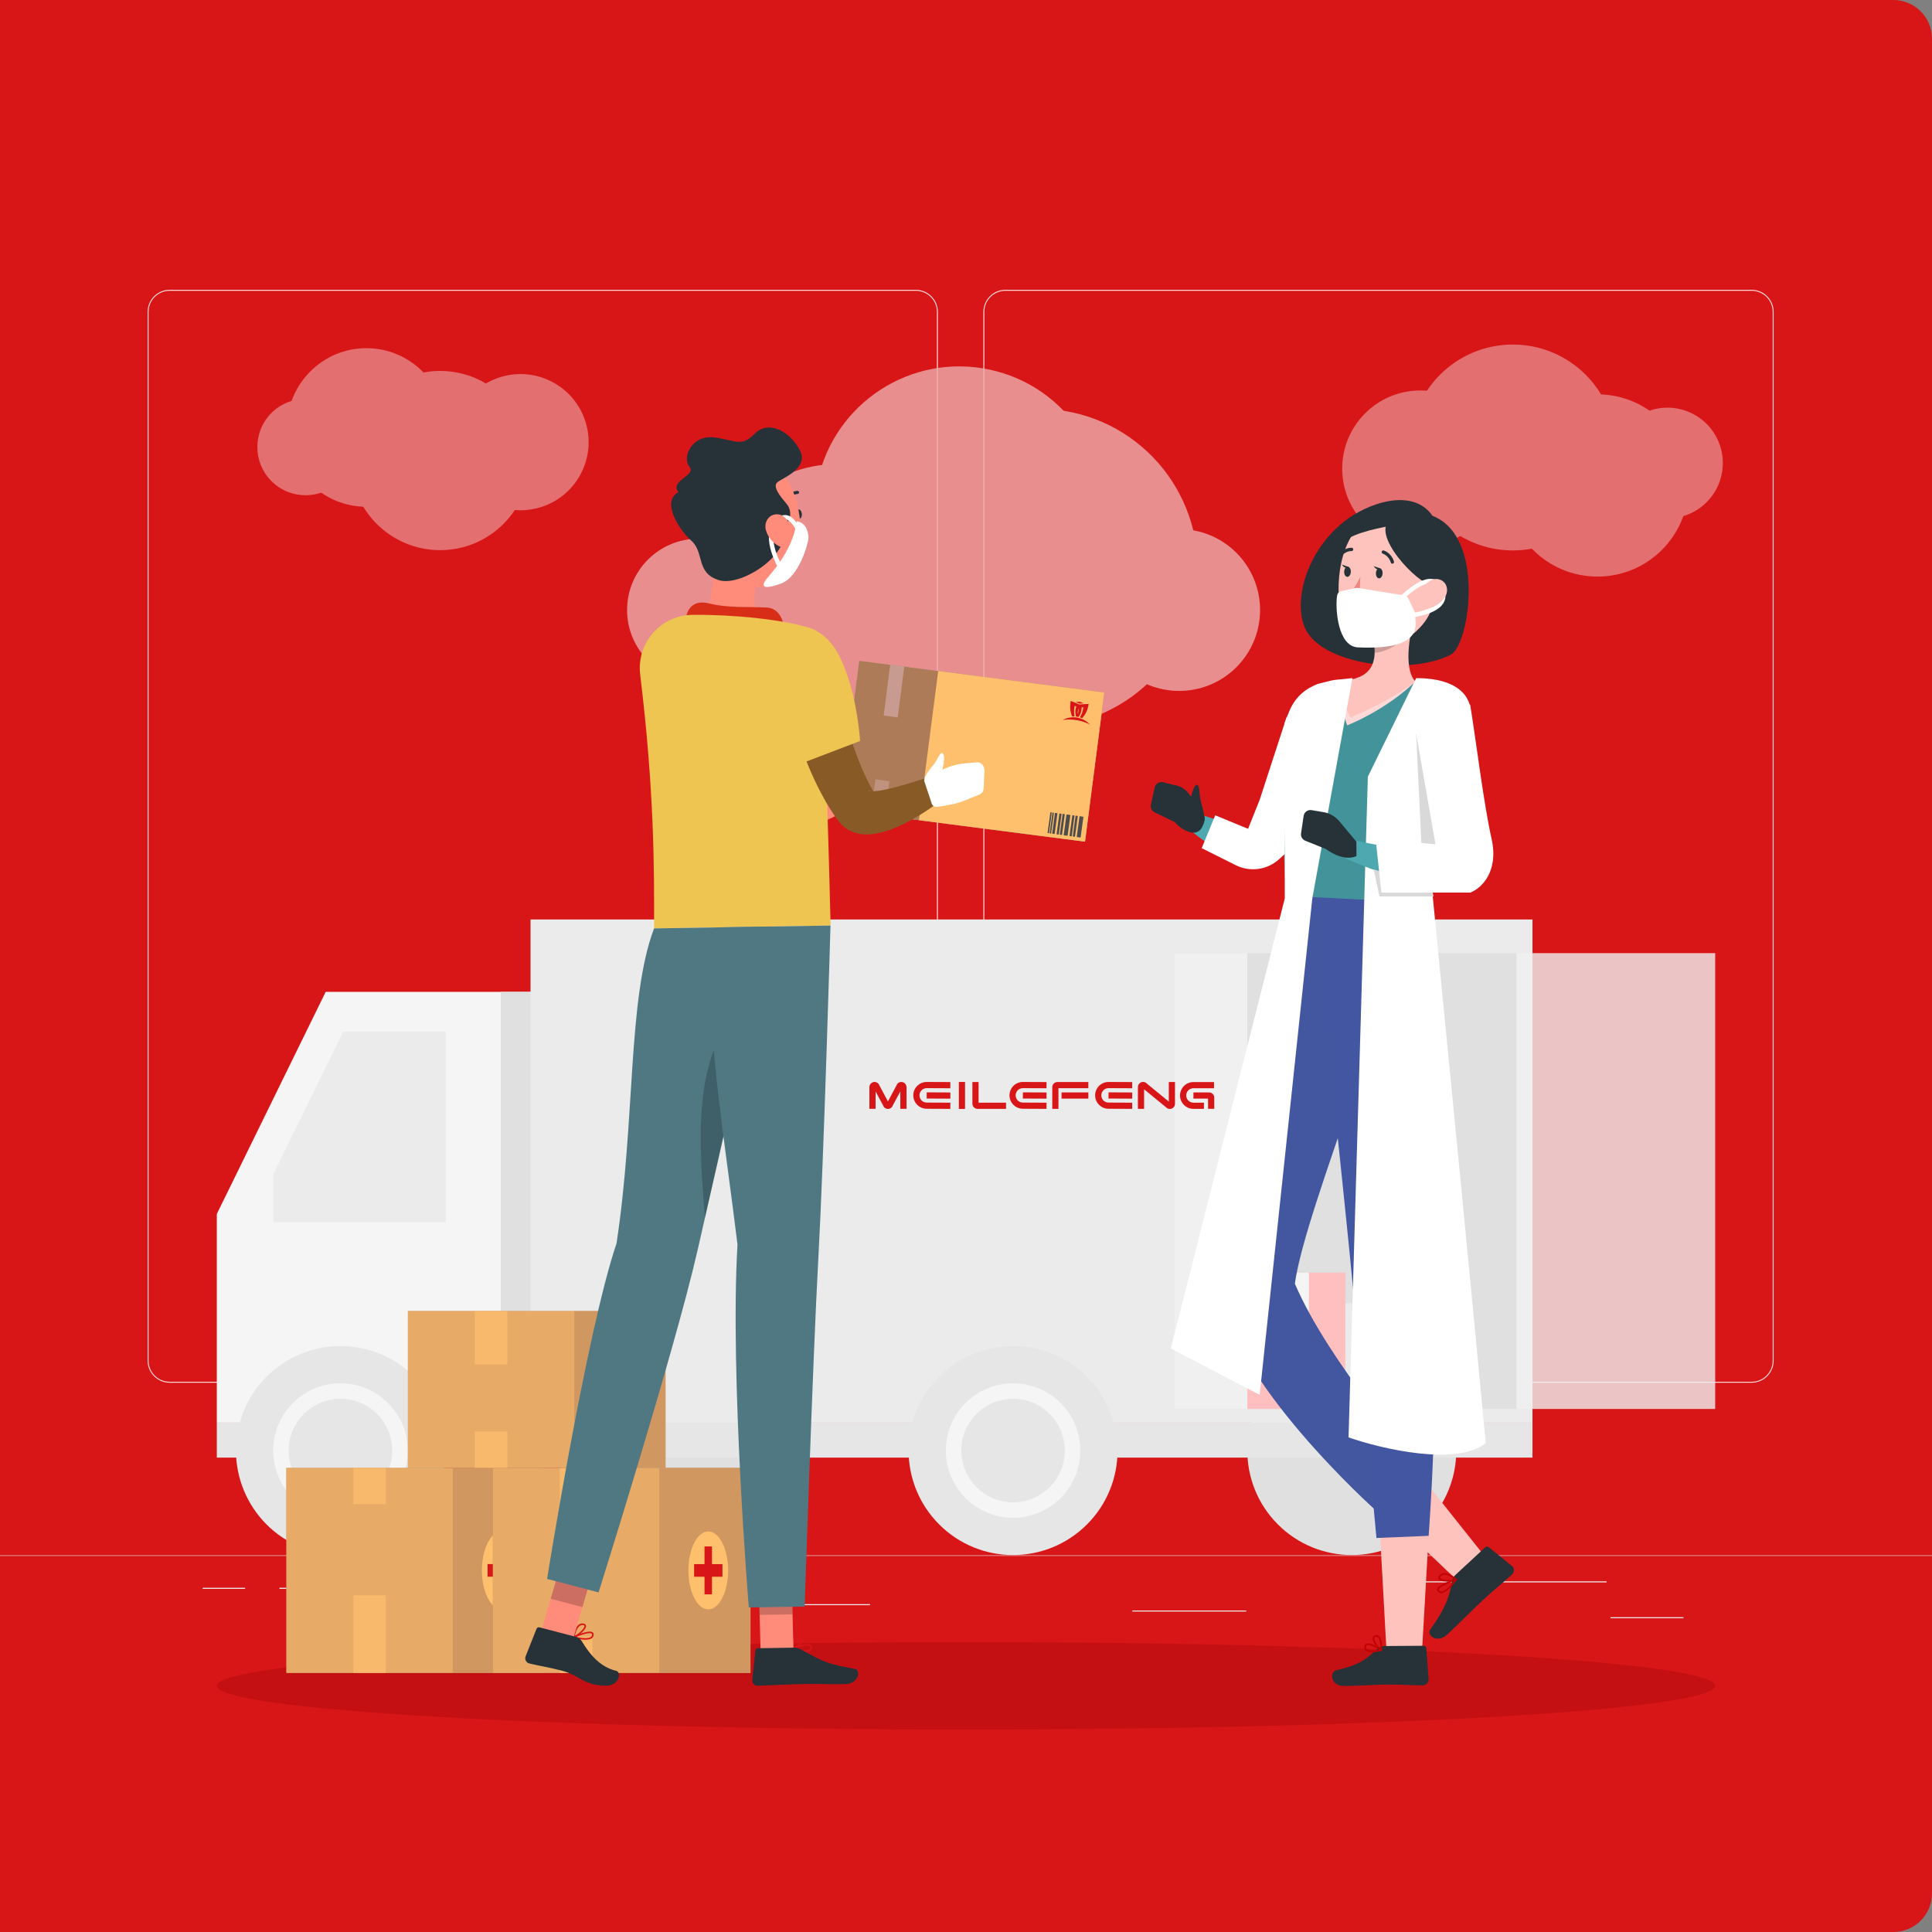 <svg width="500" height="500" viewBox="0 0 500 500" fill="none" xmlns="http://www.w3.org/2000/svg">
<rect x="0" y="0" width="500" height="500" fill="#808080" stroke="none"/>
<path d="M0 0H490C495.523 0 500 4.477 500 10V490C500 495.523 495.523 500 490 500H0V0Z" fill="#D81618"/>
<g clip-path="url(#clip0_916_3)">
<path opacity="0.5" d="M500 402.45H0V402.7H500V402.45Z" fill="#EBEBEB"/>
<path d="M435.67 418.54H416.78V418.79H435.67V418.54Z" fill="#EBEBEB"/>
<path d="M322.52 416.8H293.05V417.05H322.52V416.8Z" fill="#EBEBEB"/>
<path d="M415.78 409.26H368.67V409.51H415.78V409.26Z" fill="#EBEBEB"/>
<path d="M63.43 410.94H52.46V411.19H63.43V410.94Z" fill="#EBEBEB"/>
<path d="M110.89 410.94H72.33V411.19H110.89V410.94Z" fill="#EBEBEB"/>
<path d="M225.15 415.16H171V415.41H225.15V415.16Z" fill="#EBEBEB"/>
<path d="M237.01 357.85H43.91C40.76 357.85 38.2 355.29 38.2 352.14V80.71C38.2 77.56 40.76 75 43.91 75H237.01C240.16 75 242.72 77.56 242.72 80.71V352.14C242.72 355.29 240.16 357.85 237.01 357.85ZM43.91 75.25C40.9 75.25 38.45 77.7 38.45 80.71V352.14C38.45 355.15 40.9 357.6 43.91 357.6H237.01C240.02 357.6 242.47 355.15 242.47 352.14V80.71C242.47 77.7 240.02 75.25 237.01 75.25H43.91Z" fill="#FFD8D8"/>
<path d="M453.31 357.85H260.21C257.06 357.85 254.5 355.29 254.5 352.14V80.71C254.5 77.56 257.06 75 260.21 75H453.31C456.46 75 459.02 77.56 459.02 80.71V352.14C459.02 355.29 456.46 357.85 453.31 357.85ZM260.21 75.25C257.2 75.25 254.75 77.7 254.75 80.71V352.14C254.75 355.15 257.2 357.6 260.21 357.6H453.31C456.32 357.6 458.77 355.15 458.77 352.14V80.71C458.77 77.7 456.32 75.25 453.31 75.25H260.21Z" fill="#FFD8D8"/>
<g opacity="0.5">
<path opacity="0.5" d="M435.67 418.54H416.78V418.79H435.67V418.54Z" fill="#EBEBEB"/>
<path opacity="0.5" d="M322.52 416.8H293.05V417.05H322.52V416.8Z" fill="#EBEBEB"/>
<path opacity="0.5" d="M415.78 409.26H368.67V409.51H415.78V409.26Z" fill="#EBEBEB"/>
<path d="M63.43 410.94H52.46V411.19H63.43V410.94Z" fill="#EBEBEB"/>
<path d="M110.89 410.94H72.33V411.19H110.89V410.94Z" fill="#EBEBEB"/>
<path opacity="0.5" d="M225.15 415.16H171V415.41H225.15V415.16Z" fill="#EBEBEB"/>
</g>
<path d="M200.763 385.746C206.478 371.949 199.926 356.132 186.129 350.417C172.332 344.702 156.515 351.254 150.8 365.051C145.085 378.848 151.637 394.665 165.434 400.38C179.231 406.095 195.048 399.543 200.763 385.746Z" fill="#E0E0E0"/>
<path d="M368.966 394.524C379.526 383.964 379.526 366.843 368.966 356.283C358.407 345.724 341.286 345.724 330.726 356.283C320.166 366.843 320.166 383.964 330.726 394.524C341.286 405.084 358.407 405.084 368.966 394.524Z" fill="#E0E0E0"/>
<path d="M84.29 256.69L56.11 314.18V368.19H165.18V256.69H84.29Z" fill="#F5F5F5"/>
<path d="M88.83 266.98L70.71 303.94V316.32H115.36V266.98H88.83Z" fill="#EBEBEB"/>
<path d="M148.59 256.69H129.6V368.19H148.59V256.69Z" fill="#E0E0E0"/>
<path d="M137.3 368.19L396.61 368.19V237.96L137.3 237.96V368.19Z" fill="#EBEBEB"/>
<path d="M56.11 377.23L396.61 377.23V368.19L56.11 368.19V377.23Z" fill="#E6E6E6"/>
<path d="M113.093 385.753C118.808 371.956 112.256 356.138 98.46 350.423C84.662 344.708 68.845 351.26 63.13 365.057C57.415 378.854 63.967 394.672 77.764 400.387C91.561 406.102 107.378 399.55 113.093 385.753Z" fill="#E6E6E6"/>
<path d="M88.11 362C95.5 362 101.51 368.01 101.51 375.4C101.51 382.79 95.5 388.8 88.11 388.8C80.72 388.8 74.71 382.79 74.71 375.4C74.71 368.01 80.72 362 88.11 362ZM88.11 358C78.5 358 70.71 365.79 70.71 375.4C70.71 385.01 78.5 392.8 88.11 392.8C97.72 392.8 105.51 385.01 105.51 375.4C105.51 365.79 97.72 358 88.11 358Z" fill="#F5F5F5"/>
<path d="M281.304 394.526C291.864 383.966 291.864 366.845 281.304 356.285C270.745 345.726 253.624 345.726 243.064 356.285C232.504 366.845 232.504 383.966 243.064 394.526C253.624 405.085 270.745 405.085 281.304 394.526Z" fill="#E6E6E6"/>
<path d="M262.18 362C269.57 362 275.58 368.01 275.58 375.4C275.58 382.79 269.57 388.8 262.18 388.8C254.79 388.8 248.78 382.79 248.78 375.4C248.78 368.01 254.79 362 262.18 362ZM262.18 358C252.57 358 244.78 365.79 244.78 375.4C244.78 385.01 252.57 392.8 262.18 392.8C271.79 392.8 279.58 385.01 279.58 375.4C279.58 365.79 271.79 358 262.18 358Z" fill="#F5F5F5"/>
<path d="M392.47 246.66H303.89V364.63H392.47V246.66Z" fill="#E0E0E0"/>
<path d="M348.18 329.36H322.81V364.64H348.18V329.36Z" fill="#FFBFBF"/>
<path d="M338.75 329.36H332.24V341.44H338.75V329.36Z" fill="#F5F5F5"/>
<path d="M376.89 337.23H351.52V364.63H376.89V337.23Z" fill="#FFBFBF"/>
<path d="M348.18 364.63H351.52V337.23H348.18V364.63Z" fill="#EBEBEB"/>
<path d="M367.46 337.23H360.95V349.31H367.46V337.23Z" fill="#F5F5F5"/>
<path opacity="0.8" d="M392.47 364.64H443.89V246.67H392.47V364.64Z" fill="#F0F0F0"/>
<path d="M303.88 364.64H322.8V246.67H303.88V364.64Z" fill="#F0F0F0"/>
<g opacity="0.8">
<path d="M285.255 138.301C288.571 117.874 274.7 98.627 254.273 95.311C233.846 91.995 214.599 105.867 211.283 126.293C207.967 146.72 221.839 165.967 242.265 169.283C262.692 172.599 281.939 158.727 285.255 138.301Z" fill="#EEADAD"/>
<path d="M309.429 153.531C313.07 131.104 297.84 109.972 275.413 106.331C252.985 102.691 231.853 117.921 228.212 140.348C224.572 162.775 239.802 183.908 262.229 187.548C284.657 191.189 305.789 175.959 309.429 153.531Z" fill="#EEADAD"/>
<path d="M240.109 176.735C253.063 163.782 253.063 142.78 240.109 129.826C227.155 116.872 206.153 116.872 193.199 129.826C180.246 142.78 180.246 163.782 193.199 176.735C206.153 189.689 227.155 189.689 240.109 176.735Z" fill="#EEADAD"/>
<path d="M180.74 176.32C190.93 176.32 199.19 168.06 199.19 157.87C199.19 147.681 190.93 139.42 180.74 139.42C170.55 139.42 162.29 147.681 162.29 157.87C162.29 168.06 170.55 176.32 180.74 176.32Z" fill="#EEADAD"/>
<path d="M319.973 172.677C328.15 164.5 328.15 151.241 319.973 143.064C311.795 134.886 298.537 134.886 290.359 143.064C282.181 151.241 282.181 164.5 290.359 172.677C298.537 180.855 311.795 180.855 319.973 172.677Z" fill="#EEADAD"/>
</g>
<g opacity="0.4">
<path d="M391.52 142.45C406.233 142.45 418.16 130.523 418.16 115.81C418.16 101.097 406.233 89.17 391.52 89.17C376.807 89.17 364.88 101.097 364.88 115.81C364.88 130.523 376.807 142.45 391.52 142.45Z" fill="#F5F5F5"/>
<path d="M367.6 141.53C378.778 141.53 387.84 132.468 387.84 121.29C387.84 110.112 378.778 101.05 367.6 101.05C356.422 101.05 347.36 110.112 347.36 121.29C347.36 132.468 356.422 141.53 367.6 141.53Z" fill="#F5F5F5"/>
<path d="M413.43 149.22C426.453 149.22 437.01 138.663 437.01 125.64C437.01 112.617 426.453 102.06 413.43 102.06C400.407 102.06 389.85 112.617 389.85 125.64C389.85 138.663 400.407 149.22 413.43 149.22Z" fill="#F5F5F5"/>
<path d="M434.828 133.781C442.53 131.964 447.301 124.246 445.483 116.543C443.665 108.84 435.947 104.07 428.244 105.888C420.542 107.706 415.771 115.424 417.589 123.126C419.407 130.829 427.125 135.599 434.828 133.781Z" fill="#F5F5F5"/>
</g>
<g opacity="0.4">
<path d="M113.9 142.38C126.707 142.38 137.09 131.997 137.09 119.19C137.09 106.383 126.707 96 113.9 96C101.092 96 90.71 106.383 90.71 119.19C90.71 131.997 101.092 142.38 113.9 142.38Z" fill="#F5F5F5"/>
<path d="M138.76 131.58C148.231 129.345 154.097 119.855 151.862 110.384C149.626 100.913 140.136 95.047 130.665 97.283C121.194 99.518 115.329 109.008 117.564 118.479C119.799 127.95 129.289 133.816 138.76 131.58Z" fill="#F5F5F5"/>
<path d="M94.82 131.15C106.153 131.15 115.34 121.963 115.34 110.63C115.34 99.297 106.153 90.11 94.82 90.11C83.487 90.11 74.3 99.297 74.3 110.63C74.3 121.963 83.487 131.15 94.82 131.15Z" fill="#F5F5F5"/>
<path d="M87.888 124.516C92.758 119.646 92.758 111.751 87.888 106.881C83.018 102.011 75.122 102.011 70.253 106.881C65.383 111.751 65.383 119.646 70.253 124.516C75.122 129.386 83.018 129.386 87.888 124.516Z" fill="#F5F5F5"/>
</g>
<path d="M250 447.61C357.082 447.61 443.89 442.542 443.89 436.29C443.89 430.038 357.082 424.97 250 424.97C142.917 424.97 56.11 430.038 56.11 436.29C56.11 442.542 142.917 447.61 250 447.61Z" fill="#C41012"/>
<path d="M140.77 379.89H74.11V432.96H140.77V379.89Z" fill="#AD7B57"/>
<path opacity="0.7" d="M140.77 379.89H74.11V432.96H140.77V379.89Z" fill="#FFC06E"/>
<path opacity="0.4" d="M140.77 379.89H117.18V432.96H140.77V379.89Z" fill="#AD7B57"/>
<path d="M135 406.42C135 411.98 132.7 416.5 129.86 416.5C127.02 416.5 124.72 411.99 124.72 406.42C124.72 400.85 127.02 396.34 129.86 396.34C132.7 396.34 135 400.85 135 406.42Z" fill="#FFC06E"/>
<path d="M130.82 400.22H128.89V412.62H130.82V400.22Z" fill="#D81618"/>
<path d="M133.53 408.05V404.78H126.19V408.05H133.53Z" fill="#D81618"/>
<path opacity="0.7" d="M91.43 432.95H99.85V412.88H91.43V432.95Z" fill="#FFC06E"/>
<path opacity="0.7" d="M91.43 389.29H99.85V379.88H91.43V389.29Z" fill="#FFC06E"/>
<path d="M194.22 379.89H127.56V432.96H194.22V379.89Z" fill="#AD7B57"/>
<path opacity="0.7" d="M194.22 379.89H127.56V432.96H194.22V379.89Z" fill="#FFC06E"/>
<path opacity="0.4" d="M194.21 379.89H170.62V432.96H194.21V379.89Z" fill="#AD7B57"/>
<path d="M188.44 406.42C188.44 411.98 186.14 416.5 183.3 416.5C180.46 416.5 178.16 411.99 178.16 406.42C178.16 400.85 180.46 396.34 183.3 396.34C186.14 396.34 188.44 400.85 188.44 406.42Z" fill="#FFC06E"/>
<path d="M184.26 400.22H182.33V412.62H184.26V400.22Z" fill="#D81618"/>
<path d="M186.97 408.06V404.79H179.63V408.06H186.97Z" fill="#D81618"/>
<path opacity="0.7" d="M153.3 379.89H144.88V399.96H153.3V379.89Z" fill="#FFC06E"/>
<path opacity="0.7" d="M153.3 423.54H144.88V432.95H153.3V423.54Z" fill="#FFC06E"/>
<path d="M172.23 339.3H105.57V379.88H172.23V339.3Z" fill="#AD7B57"/>
<path opacity="0.7" d="M172.23 339.3H105.57V379.88H172.23V339.3Z" fill="#FFC06E"/>
<path opacity="0.4" d="M172.23 339.3H148.64V379.88H172.23V339.3Z" fill="#AD7B57"/>
<path d="M161.31 369.68C164.149 369.68 166.45 365.167 166.45 359.6C166.45 354.033 164.149 349.52 161.31 349.52C158.471 349.52 156.17 354.033 156.17 359.6C156.17 365.167 158.471 369.68 161.31 369.68Z" fill="#FFC06E"/>
<path d="M162.28 353.4H160.35V365.8H162.28V353.4Z" fill="#AD7B57"/>
<path d="M164.98 361.23V357.96H157.64V361.23H164.98Z" fill="#AD7B57"/>
<path opacity="0.7" d="M131.31 339.3H122.89V353.12H131.31V339.3Z" fill="#FFC06E"/>
<path opacity="0.7" d="M131.31 370.47H122.89V379.88H131.31V370.47Z" fill="#FFC06E"/>
<path d="M184.41 176.09L187.97 182.03C189.2 184.02 190.42 186.01 191.67 187.97C194.17 191.89 196.76 195.74 199.48 199.39C200.16 200.32 200.86 201.18 201.54 202.08C201.89 202.53 202.25 202.94 202.6 203.37L203.13 204.01L203.4 204.33C203.44 204.38 203.4 204.33 203.37 204.31L203.28 204.23L203.1 204.1C202.62 203.79 202.42 203.82 202.48 203.87C202.52 203.94 202.78 204.03 203.1 204.09C203.77 204.22 204.71 204.23 205.7 204.21C209.76 204.05 214.51 203.1 219.05 202.3L221.53 208.21C219.33 209.64 217.14 210.81 214.79 211.88C212.44 212.94 210.01 213.87 207.26 214.54C205.87 214.88 204.41 215.12 202.67 215.17C201.79 215.18 200.84 215.15 199.72 214.92C198.61 214.68 197.27 214.26 195.85 213.19C195.67 213.06 195.5 212.92 195.33 212.76L195.08 212.52L194.89 212.33L194.55 211.98L193.87 211.29C193.42 210.83 192.95 210.37 192.52 209.89C191.67 208.94 190.76 208.01 189.96 207.04C186.66 203.18 183.65 199.19 180.85 195.08C179.46 193.02 178.1 190.95 176.81 188.84C175.5 186.71 174.29 184.63 173.06 182.33L184.4 176.08L184.41 176.09Z" fill="#FF8B7B"/>
<path d="M216.91 203.89L224.07 197.21L229.4 205.34C229.4 205.34 224.58 211.21 218.84 208.55L216.91 203.89Z" fill="#D81618"/>
<path d="M232.97 195.86L233.97 200.3C234.14 201.04 233.86 201.81 233.27 202.28L229.39 205.34L224.06 197.21L230.25 194.49C231.38 193.99 232.69 194.65 232.96 195.86H232.97Z" fill="#D81618"/>
<path d="M204.88 426.77C204.81 426.74 204.77 426.67 204.77 426.59C204.77 426.5 204.82 426.43 204.9 426.4C205.31 426.25 208.95 424.99 209.9 425.71C210.08 425.85 210.17 426.05 210.16 426.29C210.14 426.69 209.96 427 209.65 427.21C208.61 427.9 206.23 427.24 204.9 426.78C204.9 426.78 204.88 426.78 204.87 426.77H204.88ZM209.59 425.99C208.98 425.68 207.04 426.13 205.61 426.59C207.44 427.16 208.84 427.27 209.42 426.88C209.63 426.74 209.73 426.54 209.75 426.27C209.75 426.16 209.73 426.09 209.65 426.04C209.63 426.02 209.61 426.01 209.58 426L209.59 425.99Z" fill="#D81618"/>
<path d="M206.53 423.47C206.89 423.24 207.29 423.18 207.69 423.27C208.23 423.41 208.34 423.7 208.35 423.93C208.37 424.91 206.1 426.47 205.02 426.79C204.97 426.8 204.92 426.79 204.87 426.77C204.85 426.77 204.84 426.75 204.82 426.74C204.77 426.69 204.75 426.62 204.76 426.55C204.79 426.46 205.32 424.2 206.52 423.47H206.53ZM207.95 423.95C207.95 423.95 207.95 423.82 207.79 423.74C207.74 423.71 207.68 423.69 207.59 423.67H207.51C207.25 423.62 206.99 423.67 206.74 423.82C205.96 424.3 205.47 425.63 205.27 426.28C206.4 425.8 207.97 424.54 207.96 423.96L207.95 423.95Z" fill="#D81618"/>
<path d="M196.85 427.53L205.37 427.39L204.84 407.58L196.31 407.72L196.85 427.53Z" fill="#FF8B7B"/>
<path d="M205.47 426.41L196.16 426.56C195.81 426.56 195.54 426.81 195.5 427.15L194.69 434.77C194.61 435.56 195.29 436.3 196.09 436.27C199.44 436.16 204.27 435.89 208.5 435.82C213.44 435.74 212.96 435.95 218.75 435.85C222.25 435.79 222.81 432.24 221.31 431.94C214.47 430.58 213.78 430.51 207.61 427.04C206.94 426.66 206.22 426.4 205.48 426.41H205.47Z" fill="#263238"/>
<path opacity="0.2" d="M204.84 407.59L205.11 417.8L196.58 417.93L196.31 407.72L204.84 407.59Z" fill="black"/>
<path d="M185.11 138.35C184.78 144.74 185.35 157.29 180.7 161.32C183.89 164.77 189.17 167.53 196.59 167.98C204.01 168.43 202.32 164.29 200.52 161.56C193.64 159.72 194.88 153.6 196.4 148.8L185.1 138.35H185.11Z" fill="#FF8B7B"/>
<path d="M177.46 160.32C177.65 158.53 178.76 154.94 183.58 156.18C188.4 157.42 194.09 156.98 198.42 157.23C202.75 157.48 202.99 162.91 202.99 162.91L177.46 160.32Z" fill="#D82D16"/>
<path d="M179.2 159.12C189.47 159.01 202.28 160.26 209.24 162.45C211.07 163.03 212.36 164.67 212.46 166.59C212.87 174.33 213.99 199.81 214.96 239.53L169.27 240.27C169.33 224.8 169.33 204.55 165.68 174.59C164.69 166.43 170.99 159.21 179.21 159.12H179.2Z" fill="#EFC552"/>
<path d="M285.789 179.21L222.365 171.018L217.378 209.627L280.802 217.819L285.789 179.21Z" fill="#C1ADAD"/>
<path opacity="0.7" d="M285.789 179.21L222.365 171.018L217.378 209.627L280.802 217.819L285.789 179.21Z" fill="#A56632"/>
<path d="M285.79 179.209L242.807 173.657L237.82 212.266L280.803 217.818L285.79 179.209Z" fill="#FFC06E"/>
<path d="M282.087 187.521C281.035 186.977 279.881 186.585 278.651 186.377C277.421 186.169 276.202 186.161 275.03 186.328C276.132 185.737 277.433 185.494 278.762 185.719C280.091 185.943 281.24 186.6 282.087 187.521Z" fill="#D81618"/>
<path d="M280.454 182.034L279.374 182.098L278.376 181.683L279.455 181.619L280.454 182.034Z" fill="#D81618"/>
<path d="M281.729 182.171L280.399 182.25L279.688 182.293L279.338 182.314L279.013 182.179L278.357 181.905L277.126 181.393C277.092 181.532 277.064 181.672 277.04 181.815C277.019 181.938 277.002 182.06 276.988 182.182C276.863 183.319 277.046 184.427 277.474 185.415C277.681 185.405 277.889 185.405 278.098 185.417C277.94 184.658 277.917 183.857 278.054 183.047C278.076 182.916 278.103 182.786 278.133 182.658L278.539 182.828C278.502 182.933 278.47 183.041 278.441 183.151C278.41 183.27 278.383 183.393 278.363 183.517C278.25 184.184 278.298 184.841 278.479 185.449C278.586 185.462 278.693 185.477 278.801 185.495C278.908 185.513 279.014 185.534 279.119 185.557C279.49 185.043 279.751 184.438 279.864 183.77C279.885 183.646 279.9 183.522 279.911 183.399C279.92 183.286 279.924 183.174 279.924 183.062L280.363 183.035C280.35 183.166 280.332 183.297 280.31 183.428C280.173 184.239 279.889 184.987 279.489 185.652C279.69 185.71 279.886 185.778 280.078 185.856C280.807 185.062 281.345 184.077 281.6 182.962C281.627 182.843 281.651 182.721 281.672 182.598C281.696 182.455 281.715 182.314 281.729 182.172L281.729 182.171ZM278.916 184.81C278.912 184.555 278.931 184.295 278.975 184.034C279.019 183.773 279.087 183.522 279.174 183.282C279.178 183.537 279.158 183.797 279.114 184.058C279.07 184.319 279.003 184.57 278.916 184.81Z" fill="#D81618"/>
<path opacity="0.7" d="M234.032 172.521L230.382 172.05L228.684 185.2L232.333 185.672L234.032 172.521Z" fill="#D2A9A9"/>
<path opacity="0.7" d="M230.2 202.171L226.551 201.699L225.394 210.655L229.044 211.126L230.2 202.171Z" fill="#C79C91"/>
<path d="M215.38 173.65C215.6 174.66 215.9 175.87 216.16 177L217.02 180.44C217.62 182.73 218.25 185.01 218.94 187.26C219.63 189.51 220.34 191.74 221.14 193.92C221.93 196.1 222.76 198.24 223.71 200.29C224.18 201.31 224.66 202.32 225.17 203.29C225.42 203.78 225.69 204.24 225.95 204.72L226.36 205.41L226.56 205.76L226.59 205.8C226.59 205.8 226.56 205.76 226.55 205.75L226.44 205.61C226.36 205.52 226.28 205.44 226.2 205.36C225.87 205.04 225.5 204.84 225.24 204.74C224.99 204.64 224.84 204.63 224.78 204.64C224.66 204.67 224.86 204.76 225.15 204.78C225.76 204.85 226.74 204.74 227.74 204.6C231.86 203.91 236.61 202.31 241.14 200.9L244.31 206.48C242.24 208.19 240.15 209.65 237.89 211.03C235.63 212.4 233.28 213.65 230.55 214.67C229.17 215.19 227.71 215.62 225.85 215.85C224.91 215.95 223.86 216.02 222.52 215.81C221.85 215.69 221.11 215.5 220.29 215.14C219.47 214.77 218.59 214.22 217.83 213.45C217.64 213.26 217.45 213.06 217.28 212.85L217.03 212.53L216.88 212.33L216.57 211.9L215.96 211.04C215.58 210.46 215.18 209.88 214.82 209.3C214.08 208.13 213.39 206.96 212.76 205.76C210.2 201 208.24 196.13 206.58 191.2C205.76 188.73 205.01 186.26 204.36 183.76C204.02 182.51 203.72 181.26 203.43 179.99C203.13 178.7 202.89 177.5 202.63 176.08L215.35 173.66L215.38 173.65Z" fill="#885B26"/>
<path d="M198.78 167.11C194.7 174.29 205.64 198.24 205.64 198.24L222.59 191.77C222.59 191.77 221.93 179.64 217.47 170.28C212.88 160.67 203.26 159.23 198.78 167.11Z" fill="#EFC552"/>
<path d="M252.83 197.29L249.74 197.56C247.97 197.71 246.24 198.15 244.62 198.87L240.02 200.89C239.41 201.16 239.1 201.85 239.31 202.48L241.12 207.93C241.31 208.51 241.88 208.88 242.48 208.81C247.49 208.22 249.61 207.19 249.61 207.19L253.53 205.6C254.13 205.36 254.54 204.73 254.57 203.98L254.77 199.49C254.82 198.27 253.9 197.22 252.84 197.31L252.83 197.29Z" fill="white"/>
<path d="M242.75 201.83C243.68 200.76 244.79 196.3 244.12 195.15C243.45 194 242.44 196.93 241.77 197.71C239.94 199.87 238.41 202.06 239.71 202.69C241.01 203.32 241.13 203.7 242.75 201.84V201.83Z" fill="white"/>
<path d="M205.89 133.14C205.95 133.83 206.36 134.35 206.8 134.31C207.25 134.27 207.57 133.68 207.51 132.99C207.45 132.3 207.04 131.78 206.6 131.82C206.15 131.86 205.83 132.45 205.89 133.14Z" fill="#263238"/>
<path d="M205.06 133.1C205.06 133.1 206.95 136.92 208.82 138.67C207.7 139.91 205.59 139.58 205.59 139.58L205.06 133.1Z" fill="#FF5652"/>
<path d="M203.56 129.61C203.49 129.61 203.43 129.59 203.36 129.55C203.17 129.43 203.12 129.18 203.24 128.99C204.44 127.09 206.31 127.03 206.39 127.03C206.61 127.03 206.8 127.2 206.8 127.43C206.8 127.65 206.62 127.84 206.4 127.84C206.34 127.84 204.88 127.9 203.93 129.42C203.85 129.55 203.71 129.62 203.57 129.61H203.56Z" fill="#263238"/>
<path d="M182.44 132.13C183.65 140.51 183.93 145.48 188.55 149.42C195.49 155.34 205.58 150.53 206.9 141.94C208.09 134.2 205.91 121.8 197.38 119.2C188.98 116.64 181.23 123.76 182.44 132.14V132.13Z" fill="#FF8B7B"/>
<path d="M202.58 136.36C204.99 134.84 204.93 132 203.57 130.39C202.21 128.78 199.8 126 201.16 124.83C202.52 123.66 209.52 121.24 206.95 116.42C204.38 111.6 198.94 108.63 195.35 112.22C191.76 115.81 190.65 113.95 184.84 113.21C179.03 112.47 176.43 118.4 178.41 120.75C180.39 123.1 173.22 124.27 175.57 127.37C171.18 129.66 175.45 136.83 178.91 139.92C182.37 143.01 180.02 148.21 185.96 150.12C191.9 152.04 205.25 143.08 202.59 136.36H202.58Z" fill="#263238"/>
<path d="M202.07 147.58C201.88 147.58 201.7 147.48 201.59 147.31C201.4 146.99 197.01 139.53 200.06 135.32C201.1 133.89 202.19 133.2 203.32 133.29C205.16 133.43 206.49 135.58 207.44 137.43C207.58 137.7 207.47 138.04 207.2 138.18C206.93 138.32 206.59 138.21 206.45 137.94C206.02 137.09 204.7 134.51 203.24 134.4C202.53 134.35 201.77 134.87 200.97 135.97C198.35 139.58 202.51 146.66 202.55 146.73C202.71 146.99 202.62 147.34 202.36 147.49C202.27 147.54 202.17 147.57 202.08 147.57L202.07 147.58Z" fill="white"/>
<path d="M148.41 423.87C148.34 423.84 148.29 423.78 148.29 423.7C148.29 423.61 148.33 423.53 148.41 423.5C148.81 423.32 152.34 421.78 153.34 422.42C153.53 422.54 153.64 422.74 153.64 422.98C153.64 423.38 153.5 423.71 153.21 423.94C152.23 424.71 149.8 424.24 148.44 423.89C148.44 423.89 148.42 423.89 148.41 423.89V423.87ZM153.04 422.72C152.41 422.46 150.51 423.06 149.12 423.63C150.98 424.05 152.39 424.05 152.94 423.62C153.13 423.47 153.23 423.26 153.22 422.98C153.22 422.87 153.18 422.81 153.1 422.76C153.08 422.75 153.05 422.73 153.03 422.72H153.04Z" fill="#D81618"/>
<path d="M149.8 420.44C150.15 420.2 150.53 420.1 150.94 420.16C151.49 420.25 151.64 420.54 151.66 420.77C151.76 421.75 149.62 423.47 148.56 423.88C148.51 423.89 148.45 423.89 148.41 423.87C148.39 423.87 148.37 423.86 148.36 423.85C148.31 423.8 148.27 423.73 148.29 423.66C148.3 423.56 148.66 421.28 149.8 420.45V420.44ZM151.26 420.81C151.26 420.81 151.25 420.68 151.08 420.62C151.03 420.6 150.96 420.58 150.88 420.56C150.83 420.55 150.76 420.55 150.71 420.55C150.48 420.55 150.25 420.62 150.04 420.77C149.29 421.31 148.91 422.67 148.77 423.33C149.86 422.77 151.32 421.39 151.26 420.81Z" fill="#D81618"/>
<path d="M139.82 423.01L148.05 425.15L153.61 406.07L145.39 403.92L139.82 423.01Z" fill="#FF8B7B"/>
<path d="M148.64 423.51L139.63 421.16C139.29 421.07 138.96 421.24 138.84 421.56L136.02 428.68C135.73 429.42 136.19 430.31 136.97 430.5C140.23 431.29 141.32 431.31 145.41 432.37C150.19 433.62 151.01 436.21 156.8 436.26C160.3 436.29 160.95 432.76 159.46 432.41C154.74 431.3 152.06 427.2 150.53 424.68C150.13 424.02 149.36 423.69 148.65 423.5L148.64 423.51Z" fill="#263238"/>
<path opacity="0.2" d="M153.61 406.07L150.74 415.91L142.51 413.77L145.38 403.93L153.61 406.07Z" fill="black"/>
<path d="M159.55 321.81C164.47 289.74 162.37 258.52 169.27 240.27L199.46 239.78C199.46 239.78 186.36 298.25 180.47 323.83C174.35 350.42 154.91 412.11 154.91 412.11L141.59 408.62C141.59 408.62 151.72 344.95 159.55 321.81Z" fill="#507883"/>
<path opacity="0.2" d="M181.35 294.65C181.35 300.99 181.82 307.85 182.45 315.18C186.35 298.07 191.8 273.86 195.47 257.53C184.37 265.8 181.34 278.53 181.34 294.65H181.35Z" fill="black"/>
<path d="M198.22 137.22C198.74 139.08 200.07 140.53 201.48 141.28C203.59 142.41 205.19 140.65 205.05 138.39C204.93 136.35 203.68 133.31 201.35 133.11C199.05 132.91 197.63 135.09 198.22 137.22Z" fill="#FF8B7B"/>
<path d="M206.2 134.88C208.82 135.35 209.23 138.03 209.23 139.21C209.23 140.39 206.86 149.35 202.07 151.05C197.27 152.75 197.27 151.61 197.98 150.39C198.69 149.17 205.12 143.11 206.2 134.89V134.88Z" fill="white"/>
<path d="M190.86 322.08C186.74 288.49 181.21 257.83 185.5 240L214.93 239.53C214.93 239.53 213.23 299.35 211.8 325.33C210.32 352.35 208.25 415.78 208.25 415.78L193.79 416C193.79 416 188.86 355.99 190.86 322.09V322.08Z" fill="#507883"/>
<path d="M347.66 135.13C337.16 143.62 334.48 157.33 338.26 163.54C343.64 172.37 365.25 174.72 375.51 169.4C380.28 166.93 384.59 138.87 370.74 133.5C365.51 125.95 353.6 130.32 347.65 135.13H347.66Z" fill="#263238"/>
<path d="M385.35 404.15L377.72 409.58L356.32 389.23L365.54 379.25L385.35 404.15Z" fill="#FFC3BD"/>
<path d="M376.61 407.63L384.34 400.48C384.62 400.22 385.02 400.19 385.29 400.41L391.36 405.33C391.99 405.84 391.95 406.91 391.3 407.5C388.57 409.95 387.13 411 383.74 414.14C381.65 416.07 377.51 420.28 374.62 422.95C371.8 425.56 369.16 423.09 370.14 421.73C374.55 415.66 375.31 412.2 375.83 409.09C375.92 408.53 376.21 408.01 376.62 407.63H376.61Z" fill="#263238"/>
<path d="M375.05 411.15C374.37 411.78 373.65 412.27 373.02 412.3C372.62 412.32 372.3 412.16 372.05 411.83C371.9 411.63 371.87 411.4 371.96 411.17C372.41 409.96 376.34 408.73 376.79 408.6C376.88 408.57 376.97 408.6 377.02 408.68C377.07 408.75 377.06 408.85 377.01 408.93C376.52 409.58 375.81 410.46 375.05 411.16V411.15ZM372.62 410.95C372.49 411.07 372.41 411.18 372.37 411.29C372.33 411.39 372.35 411.47 372.41 411.56C372.58 411.78 372.78 411.89 373.04 411.88C373.78 411.85 374.96 410.86 376.27 409.21C374.94 409.66 373.27 410.36 372.62 410.96V410.95Z" fill="#C00002"/>
<path d="M376.98 408.95C376.98 408.95 376.93 408.99 376.9 409C375.77 409.41 372.88 409.52 372.35 408.67C372.22 408.47 372.16 408.13 372.57 407.67C372.88 407.33 373.26 407.14 373.71 407.1C375.19 406.98 376.92 408.56 376.99 408.63C377.04 408.68 377.06 408.76 377.05 408.83C377.04 408.87 377.01 408.91 376.98 408.94V408.95ZM372.97 407.85C372.97 407.85 372.91 407.91 372.88 407.95C372.61 408.25 372.69 408.38 372.72 408.43C373.04 408.94 375.13 409.01 376.4 408.72C375.86 408.29 374.69 407.46 373.72 407.54C373.43 407.56 373.18 407.67 372.98 407.86L372.97 407.85Z" fill="#C00002"/>
<path d="M367.95 428.56L358.91 428.87L357.17 397.29L369.73 397.47L367.95 428.56Z" fill="#FFC3BD"/>
<path d="M358.29 425.99L368.44 425.92C368.81 425.92 369.09 426.17 369.12 426.53L369.73 434.55C369.79 435.38 369.02 436.17 368.17 436.17C364.64 436.13 362.95 435.94 358.48 435.97C355.74 435.99 351.71 436.3 347.91 436.33C344.2 436.36 344.17 432.61 345.77 432.26C352.95 430.69 354.21 428.58 356.73 426.56C357.18 426.2 357.74 426 358.28 425.99H358.29Z" fill="#263238"/>
<path d="M342.72 189.04C342.18 191.17 341.59 193.21 340.98 195.28C340.38 197.35 339.73 199.4 339.05 201.45C337.68 205.55 336.21 209.62 334.38 213.73C333.92 214.76 333.44 215.8 332.88 216.85C332.32 217.91 331.73 218.97 330.86 220.17C330.38 220.8 330 221.37 328.87 222.32C327.78 223.14 326.79 223.37 326.08 223.49C325.36 223.6 324.81 223.58 324.32 223.55C323.36 223.46 322.64 223.28 321.96 223.09C321.29 222.89 320.69 222.67 320.11 222.45C317.83 221.51 315.89 220.41 314 219.23C312.12 218.03 310.36 216.76 308.62 215.33C307.53 214.43 307.37 212.82 308.27 211.73C308.95 210.9 310.05 210.61 311.02 210.92L311.09 210.94L317.02 212.83C318.96 213.45 320.91 214.04 322.67 214.4C323.1 214.49 323.52 214.56 323.88 214.6C324.24 214.64 324.57 214.64 324.66 214.6C324.7 214.59 324.69 214.56 324.49 214.57C324.3 214.59 323.83 214.65 323.16 215.14L323.04 215.23C323.04 215.23 323.03 215.23 323.02 215.24H323.01C323.01 215.24 322.99 215.27 323.03 215.2C323.09 215.09 323.13 215.06 323.23 214.89C323.56 214.35 323.97 213.53 324.34 212.68C324.72 211.83 325.09 210.93 325.44 210.01C326.85 206.29 328.12 202.33 329.34 198.37L331.15 192.39L332.9 186.41V186.39C333.7 183.69 336.52 182.15 339.22 182.93C341.85 183.7 343.39 186.42 342.73 189.06L342.72 189.04Z" fill="#4DA8AF"/>
<path d="M304.34 203.26L300.98 202.45C300.01 202.22 299.04 202.83 298.82 203.8L297.85 208.26C297.68 209.06 298.07 209.88 298.82 210.24L304.02 212.75C304.02 212.75 305.98 215.19 308.63 215.49C309.77 215.62 310.83 214.88 311.22 213.8L311.6 212.75C311.89 211.95 311.76 211.07 311.27 210.38L307.77 205.52C306.94 204.38 305.73 203.57 304.35 203.24L304.34 203.26Z" fill="#263238"/>
<path d="M307.87 210.42C307.5 209.03 308.42 204.15 309.44 203.27C310.46 202.39 310.39 205.39 310.61 206.54C311.13 209.37 312.3 211.58 311.36 213.43C310.7 214.74 308.52 212.84 307.88 210.42H307.87Z" fill="#263238"/>
<path d="M332.13 189.86C331.69 197.8 331.66 210.89 332.84 232.47L369.24 233.66C370.13 220.1 371 211.25 378.81 187.13C380.26 182.65 377.39 177.9 372.74 177.16C370.73 176.84 368.53 176.55 366.29 176.37C360.2 175.87 355.2 175.51 349.76 175.83C348.26 175.92 346.7 176.05 345.19 176.2C338.07 176.92 332.53 182.71 332.13 189.86Z" fill="#42949A"/>
<path d="M349.75 175.83C349.75 175.83 344.57 176.67 348.66 187.73C359.91 183.01 366.28 176.37 366.28 176.37L349.75 175.83Z" fill="#FFD8D8"/>
<path opacity="0.2" d="M371.59 191.07C371.14 196.58 370.77 206.02 371.9 211.94C372.72 208 373.82 203.59 375.35 198.3L371.58 191.07H371.59Z" fill="black"/>
<path d="M366.64 157.5C365.03 162.84 362.94 172.66 366.28 176.37C366.28 176.37 360.73 180.97 349.47 185.68C345.2 177.06 349.75 175.83 349.75 175.83C355.83 174.59 356.15 170.14 355.56 165.93L366.64 157.5Z" fill="#FFC3BD"/>
<path opacity="0.2" d="M363.58 161.65L355.58 165.92C355.72 166.92 355.81 167.93 355.77 168.9C357.49 168.96 361.86 167.41 363.39 164.55C363.97 163.46 363.71 162.21 363.58 161.64V161.65Z" fill="black"/>
<path d="M372.38 146.35C371.41 155.26 371.19 159.05 366.46 163.42C359.35 169.99 348.62 166.85 346.91 157.84C345.37 149.72 347.22 136.52 356.13 133.38C364.91 130.29 373.35 137.45 372.38 146.35Z" fill="#FFC3BD"/>
<path d="M360.15 134.26C354 137.79 367.21 151.53 370.55 151.34C376.22 148 376.31 141.16 373.15 137.89C370 134.62 367.69 129.92 360.14 134.26H360.15Z" fill="#263238"/>
<path d="M365.88 159.73C365.61 159.73 365.37 159.54 365.32 159.26C365.27 158.95 365.47 158.66 365.78 158.61C369.75 157.91 372.25 156.62 372.83 154.98C373.28 153.71 372.5 152.45 371.78 151.63C371.4 151.2 370.94 150.98 370.37 150.94C367.99 150.78 364.62 153.8 363.35 154.94L363.09 155.17C362.86 155.38 362.5 155.35 362.29 155.12C362.08 154.88 362.11 154.53 362.34 154.32L362.59 154.09C364.09 152.76 367.61 149.62 370.43 149.81C371.31 149.86 372.05 150.22 372.62 150.88C373.93 152.37 374.38 153.96 373.89 155.36C373.15 157.47 370.48 158.94 365.97 159.73C365.94 159.73 365.9 159.73 365.87 159.73H365.88Z" fill="white"/>
<path d="M366.79 133.57C371.16 135.6 351.12 135.67 346.99 140.95C350.44 135.71 355.55 128.35 366.79 133.57Z" fill="#263238"/>
<path d="M332.83 232.47C332.83 232.47 314.06 312.33 315.73 332.8C317.69 356.73 356.26 391.08 356.26 391.08L367.23 379.12C367.23 379.12 343.94 352.8 335.11 332.22C337.94 311.64 363.75 253.01 362.66 233.45L332.82 232.48L332.83 232.47Z" fill="#4356A0"/>
<path d="M339.63 232.16C339.63 232.16 347.01 301.34 349.35 324.98C352.13 353.04 356.22 398.03 356.22 398.03L369.73 397.47C369.73 397.47 372.69 359.32 370.49 334.18C370.89 300.81 376.72 254.26 369.23 233.66L339.63 232.16Z" fill="#4356A1"/>
<path d="M357.81 148.4C357.78 149.13 357.36 149.7 356.89 149.68C356.42 149.66 356.06 149.05 356.09 148.32C356.12 147.59 356.54 147.02 357.01 147.04C357.49 147.06 357.84 147.67 357.81 148.4Z" fill="#263238"/>
<path d="M349.59 148.01C349.56 148.74 349.14 149.31 348.67 149.29C348.2 149.27 347.84 148.66 347.87 147.93C347.9 147.2 348.32 146.63 348.79 146.65C349.26 146.67 349.62 147.28 349.59 148.01Z" fill="#263238"/>
<path d="M349 146.71L347.28 146.12C347.28 146.12 348.11 147.53 349 146.71Z" fill="#263238"/>
<path d="M352.06 149.24C352.06 149.24 350.68 152.31 349.25 153.76C350.17 154.7 351.82 154.37 351.82 154.37L352.06 149.24Z" fill="#ED847E"/>
<path d="M356.01 157.23C355.63 157.28 355.22 157.3 354.79 157.28C354.67 157.28 354.58 157.17 354.59 157.06C354.59 156.94 354.69 156.85 354.81 156.86C358 157.01 359.6 154.85 359.61 154.83C359.68 154.73 359.81 154.71 359.91 154.78C360.01 154.85 360.03 154.98 359.96 155.08C359.9 155.16 358.61 156.91 356.01 157.24V157.23Z" fill="#263238"/>
<path d="M373.97 154.49C372.99 156.07 371.37 157.04 369.88 157.36C367.64 157.84 366.65 155.8 367.39 153.76C368.06 151.92 370.03 149.45 372.22 149.89C374.38 150.32 375.09 152.7 373.97 154.5V154.49Z" fill="#FFC3BD"/>
<path d="M360.16 145.85C360.06 145.8 359.98 145.71 359.94 145.59C359.4 143.76 357.89 143.3 357.88 143.29C357.66 143.22 357.52 142.99 357.59 142.76C357.66 142.53 357.89 142.4 358.12 142.47C358.2 142.49 360.09 143.08 360.76 145.34C360.83 145.57 360.7 145.8 360.47 145.87C360.36 145.9 360.25 145.89 360.15 145.84L360.16 145.85Z" fill="#263238"/>
<path d="M346.76 144.25C346.65 144.26 346.54 144.24 346.45 144.17C346.26 144.03 346.22 143.76 346.36 143.57C347.76 141.67 349.73 141.75 349.82 141.76C350.06 141.77 350.24 141.98 350.22 142.21C350.21 142.45 350.01 142.63 349.77 142.61C349.69 142.61 348.16 142.56 347.05 144.07C346.98 144.17 346.87 144.23 346.76 144.24V144.25Z" fill="#263238"/>
<path d="M353.32 427.03C353.11 426.77 353.04 426.42 353.13 425.99C353.2 425.63 353.42 425.46 353.6 425.39C354.68 424.91 357.31 426.66 357.6 426.86C357.67 426.91 357.7 426.99 357.68 427.08C357.66 427.16 357.59 427.23 357.51 427.25C356.32 427.54 354.21 427.9 353.41 427.13C353.38 427.1 353.35 427.07 353.32 427.03ZM356.92 426.94C355.85 426.27 354.32 425.52 353.75 425.77C353.68 425.8 353.59 425.86 353.55 426.04C353.48 426.37 353.54 426.62 353.72 426.8C354.15 427.21 355.33 427.26 356.92 426.93V426.94Z" fill="#C00002"/>
<path d="M356.28 426.23C355.65 425.45 355.1 424.44 355.28 423.79C355.33 423.59 355.5 423.26 356.04 423.19C356.38 423.15 356.68 423.24 356.93 423.47C357.85 424.33 357.69 426.93 357.68 427.04C357.68 427.12 357.63 427.19 357.56 427.23C357.49 427.27 357.41 427.27 357.35 427.23C357.05 427.05 356.65 426.68 356.29 426.23H356.28ZM356.71 423.89C356.71 423.89 356.65 423.82 356.62 423.79C356.46 423.64 356.28 423.59 356.06 423.61C355.78 423.65 355.72 423.77 355.69 423.87C355.52 424.49 356.45 425.95 357.26 426.63C357.26 425.81 357.18 424.47 356.71 423.89Z" fill="#C00002"/>
<path d="M357.22 147.1L355.5 146.51C355.5 146.51 356.33 147.92 357.22 147.1Z" fill="#263238"/>
<path d="M364.45 154.86L366.13 158.37C366.24 158.6 366.29 158.86 366.26 159.12C366.06 161.02 369.32 168.37 351.41 167.54C346.14 167.3 345.51 157.26 346.05 154.09C346.14 153.54 346.56 153.1 347.09 152.99L350.95 152.16C351.11 152.13 351.27 152.12 351.42 152.15L363.48 154.12C363.9 154.19 364.26 154.46 364.45 154.86Z" fill="white"/>
<path d="M314.5 211L323 214.5L326 207L333 185.5L332.5 221L331.076 222.314C328.021 225.134 323.54 225.77 319.821 223.911L311 219.5L314.5 211Z" fill="white"/>
<path d="M354 201L366.5 175.5C379.3 175.5 381.167 182.167 380.5 185.5L373.5 210L370.5 229C374 264.5 381.7 343.1 384.5 373.5C376.9 379.5 357.667 375 349 372L354 201Z" fill="white"/>
<path d="M303 349L326 361L339.625 232.5L350 175.5L345.724 175.928C345.242 175.976 344.764 176.059 344.294 176.177L341 177L339.887 177.506C337.071 178.786 334.859 181.103 333.71 183.974L332.5 187V232.5L303 349Z" fill="white"/>
<path d="M378.88 182.68C380.24 188.5 381.34 194.25 382.19 200.15C382.61 203.09 383.01 206.06 383.25 209.07C383.48 212.1 383.67 215.15 383.48 218.45C383.42 219.29 383.34 220.14 383.21 221.05C383.14 221.5 383.04 222 382.94 222.47L382.73 223.26C382.64 223.54 382.63 223.69 382.39 224.27C382 225.23 381.36 226.13 380.65 226.77C379.95 227.41 379.23 227.83 378.57 228.14C377.25 228.73 376.14 228.91 375.14 229.03C373.14 229.23 371.47 229.09 369.84 228.9C368.22 228.7 366.68 228.39 365.18 228.04C359.18 226.62 353.65 224.57 348.18 222.09C346.91 221.51 346.34 220.01 346.92 218.74C347.42 217.64 348.61 217.07 349.75 217.31L349.83 217.33C355.39 218.51 361.08 219.64 366.53 220.25C367.89 220.4 369.23 220.49 370.51 220.52C371.77 220.55 373.02 220.49 373.91 220.3C374.35 220.21 374.67 220.06 374.67 220.02C374.67 220.01 374.57 220.04 374.4 220.18C374.22 220.32 374 220.6 373.87 220.89C373.78 221.14 373.84 220.93 373.84 220.86L373.9 220.59L373.98 219.86C374.03 219.32 374.04 218.73 374.05 218.11C374.04 215.6 373.8 212.84 373.45 210.09C373.09 207.33 372.7 204.53 372.21 201.73C371.23 196.15 370.12 190.48 368.96 184.95V184.88C368.37 182.13 370.13 179.43 372.88 178.86C375.59 178.29 378.25 180 378.88 182.68Z" fill="#4DA8AF"/>
<path d="M342.49 210.18L339.44 209.66C338.46 209.49 337.53 210.17 337.38 211.15L336.71 215.67C336.59 216.48 337.04 217.28 337.81 217.58L343.16 219.74C343.16 219.74 347.56 223.18 351.05 221.55L351.03 217.82L346.64 212.56C345.58 211.29 344.11 210.45 342.49 210.17V210.18Z" fill="#263238"/>
<path d="M368 221.5L366.5 190H370.5L377 221.5H368Z" fill="#D9D9D9"/>
<path d="M357 232L355.5 225L370.5 229.5L371 232H357Z" fill="#D9D9D9"/>
<path d="M357.5 231L356 217L371.5 218.5L366 187L369 179L376.5 178L380.5 182.5C381.833 190.5 384 208.2 386 217C388 225.8 383.167 230 380.5 231H357.5Z" fill="white"/>
<path d="M234.605 281.341V286.956H233.004V282.448L230.842 286.498L230.766 286.578C230.515 286.837 230.165 286.988 229.803 286.988C229.44 286.988 229.09 286.841 228.839 286.578L228.763 286.498L226.601 282.448V286.956H225V281.341C225 280.796 225.327 280.31 225.836 280.103C226.346 279.896 226.915 280.023 227.294 280.417L227.369 280.497L229.799 285.045L232.228 280.497L232.303 280.417C232.682 280.023 233.255 279.9 233.761 280.103C234.267 280.306 234.597 280.792 234.597 281.341H234.605Z" fill="#D81618"/>
<path d="M239.826 286.944C237.918 286.944 236.361 285.387 236.361 283.476C236.361 281.564 237.914 280.011 239.826 280.011L245.951 280.039L245.943 281.64L239.822 281.612C238.794 281.612 237.958 282.448 237.958 283.48C237.958 284.511 238.794 285.347 239.826 285.347L245.951 285.375L245.943 286.976L239.822 286.948L239.826 286.944ZM239.826 284.304L239.834 282.703L245.955 282.731L245.947 284.332L239.826 284.304Z" fill="#D81618"/>
<path d="M251.657 285.634V280.031H253.258V285.371H260.362V286.972H252.991C252.254 286.972 251.657 286.374 251.657 285.638V285.634Z" fill="#D81618"/>
<path d="M264.719 286.944C262.811 286.944 261.254 285.387 261.254 283.476C261.254 281.564 262.807 280.011 264.719 280.011L270.843 280.039L270.835 281.64L264.715 281.612C263.687 281.612 262.851 282.448 262.851 283.48C262.851 284.511 263.687 285.347 264.719 285.347L270.843 285.375L270.835 286.976L264.715 286.948L264.719 286.944ZM264.719 284.304L264.727 282.703L270.847 282.731L270.839 284.332L264.719 284.304Z" fill="#D81618"/>
<path d="M273.93 286.968H272.329V281.361C272.329 280.625 272.926 280.027 273.663 280.027H281.663V281.628H273.926V286.968H273.93ZM274.73 284.324V282.723H281.667V284.324H274.73Z" fill="#D81618"/>
<path d="M286.884 286.944C284.976 286.944 283.419 285.387 283.419 283.476C283.419 281.564 284.973 280.011 286.884 280.011L293.009 280.039L293.001 281.64L286.88 281.612C285.853 281.612 285.016 282.448 285.016 283.48C285.016 284.511 285.853 285.347 286.884 285.347L293.009 285.375L293.001 286.976L286.88 286.948L286.884 286.944ZM286.884 284.304L286.892 282.703L293.013 282.731L293.005 284.332L286.884 284.304Z" fill="#D81618"/>
<path d="M296.091 286.968H294.49V281.333C294.49 280.863 294.729 280.437 295.131 280.194C295.533 279.951 296.023 279.936 296.437 280.151L296.509 280.19L302.486 285.089V280.031H304.087V285.666C304.087 286.136 303.848 286.562 303.446 286.805C303.231 286.936 302.996 287 302.757 287C302.546 287 302.335 286.948 302.14 286.849L302.068 286.809L296.091 281.911V286.968Z" fill="#D81618"/>
<path d="M305.393 283.5C305.393 281.588 306.946 280.035 308.858 280.035H314.19V281.636H308.858C307.83 281.636 306.99 282.472 306.99 283.504C306.99 284.535 307.826 285.371 308.858 285.371H311.578V286.972H308.858C306.946 286.972 305.393 285.415 305.393 283.504V283.5ZM312.645 286.956V284.324H308.858V282.723H312.912C313.648 282.723 314.246 283.321 314.246 284.057V286.956H312.645Z" fill="#D81618"/>
<path d="M249.75 280.011H248.149V286.988H249.75V280.011Z" fill="#D81618"/>
</g>
<path d="M278.653 216.613L279.662 216.75L280.393 211.37L279.384 211.233L278.653 216.613Z" fill="#4D4D4D"/>
<path d="M277.633 216.475L278.205 216.552L278.936 211.172L278.364 211.094L277.633 216.475Z" fill="#4D4D4D"/>
<path d="M276.79 216.36L277.362 216.438L278.093 211.058L277.521 210.98L276.79 216.36Z" fill="#4D4D4D"/>
<path d="M275.281 216.155L276.291 216.292L277.021 210.912L276.012 210.775L275.281 216.155Z" fill="#4D4D4D"/>
<path d="M274.272 216.018L274.844 216.096L275.575 210.716L275.002 210.638L274.272 216.018Z" fill="#4D4D4D"/>
<path d="M273.439 215.905L274.011 215.983L274.742 210.603L274.17 210.525L273.439 215.905Z" fill="#4D4D4D"/>
<path d="M272.294 215.75L272.94 215.837L273.671 210.457L273.025 210.369L272.294 215.75Z" fill="#4D4D4D"/>
<path d="M271.659 215.663L272.024 215.713L272.755 210.332L272.39 210.283L271.659 215.663Z" fill="#4D4D4D"/>
<path d="M271.108 215.588L271.472 215.638L272.203 210.258L271.839 210.208L271.108 215.588Z" fill="#4D4D4D"/>
<defs>
<clipPath id="clip0_916_3">
<rect width="500" height="372.61" fill="white" transform="translate(0 75)"/>
</clipPath>
</defs>
</svg>
